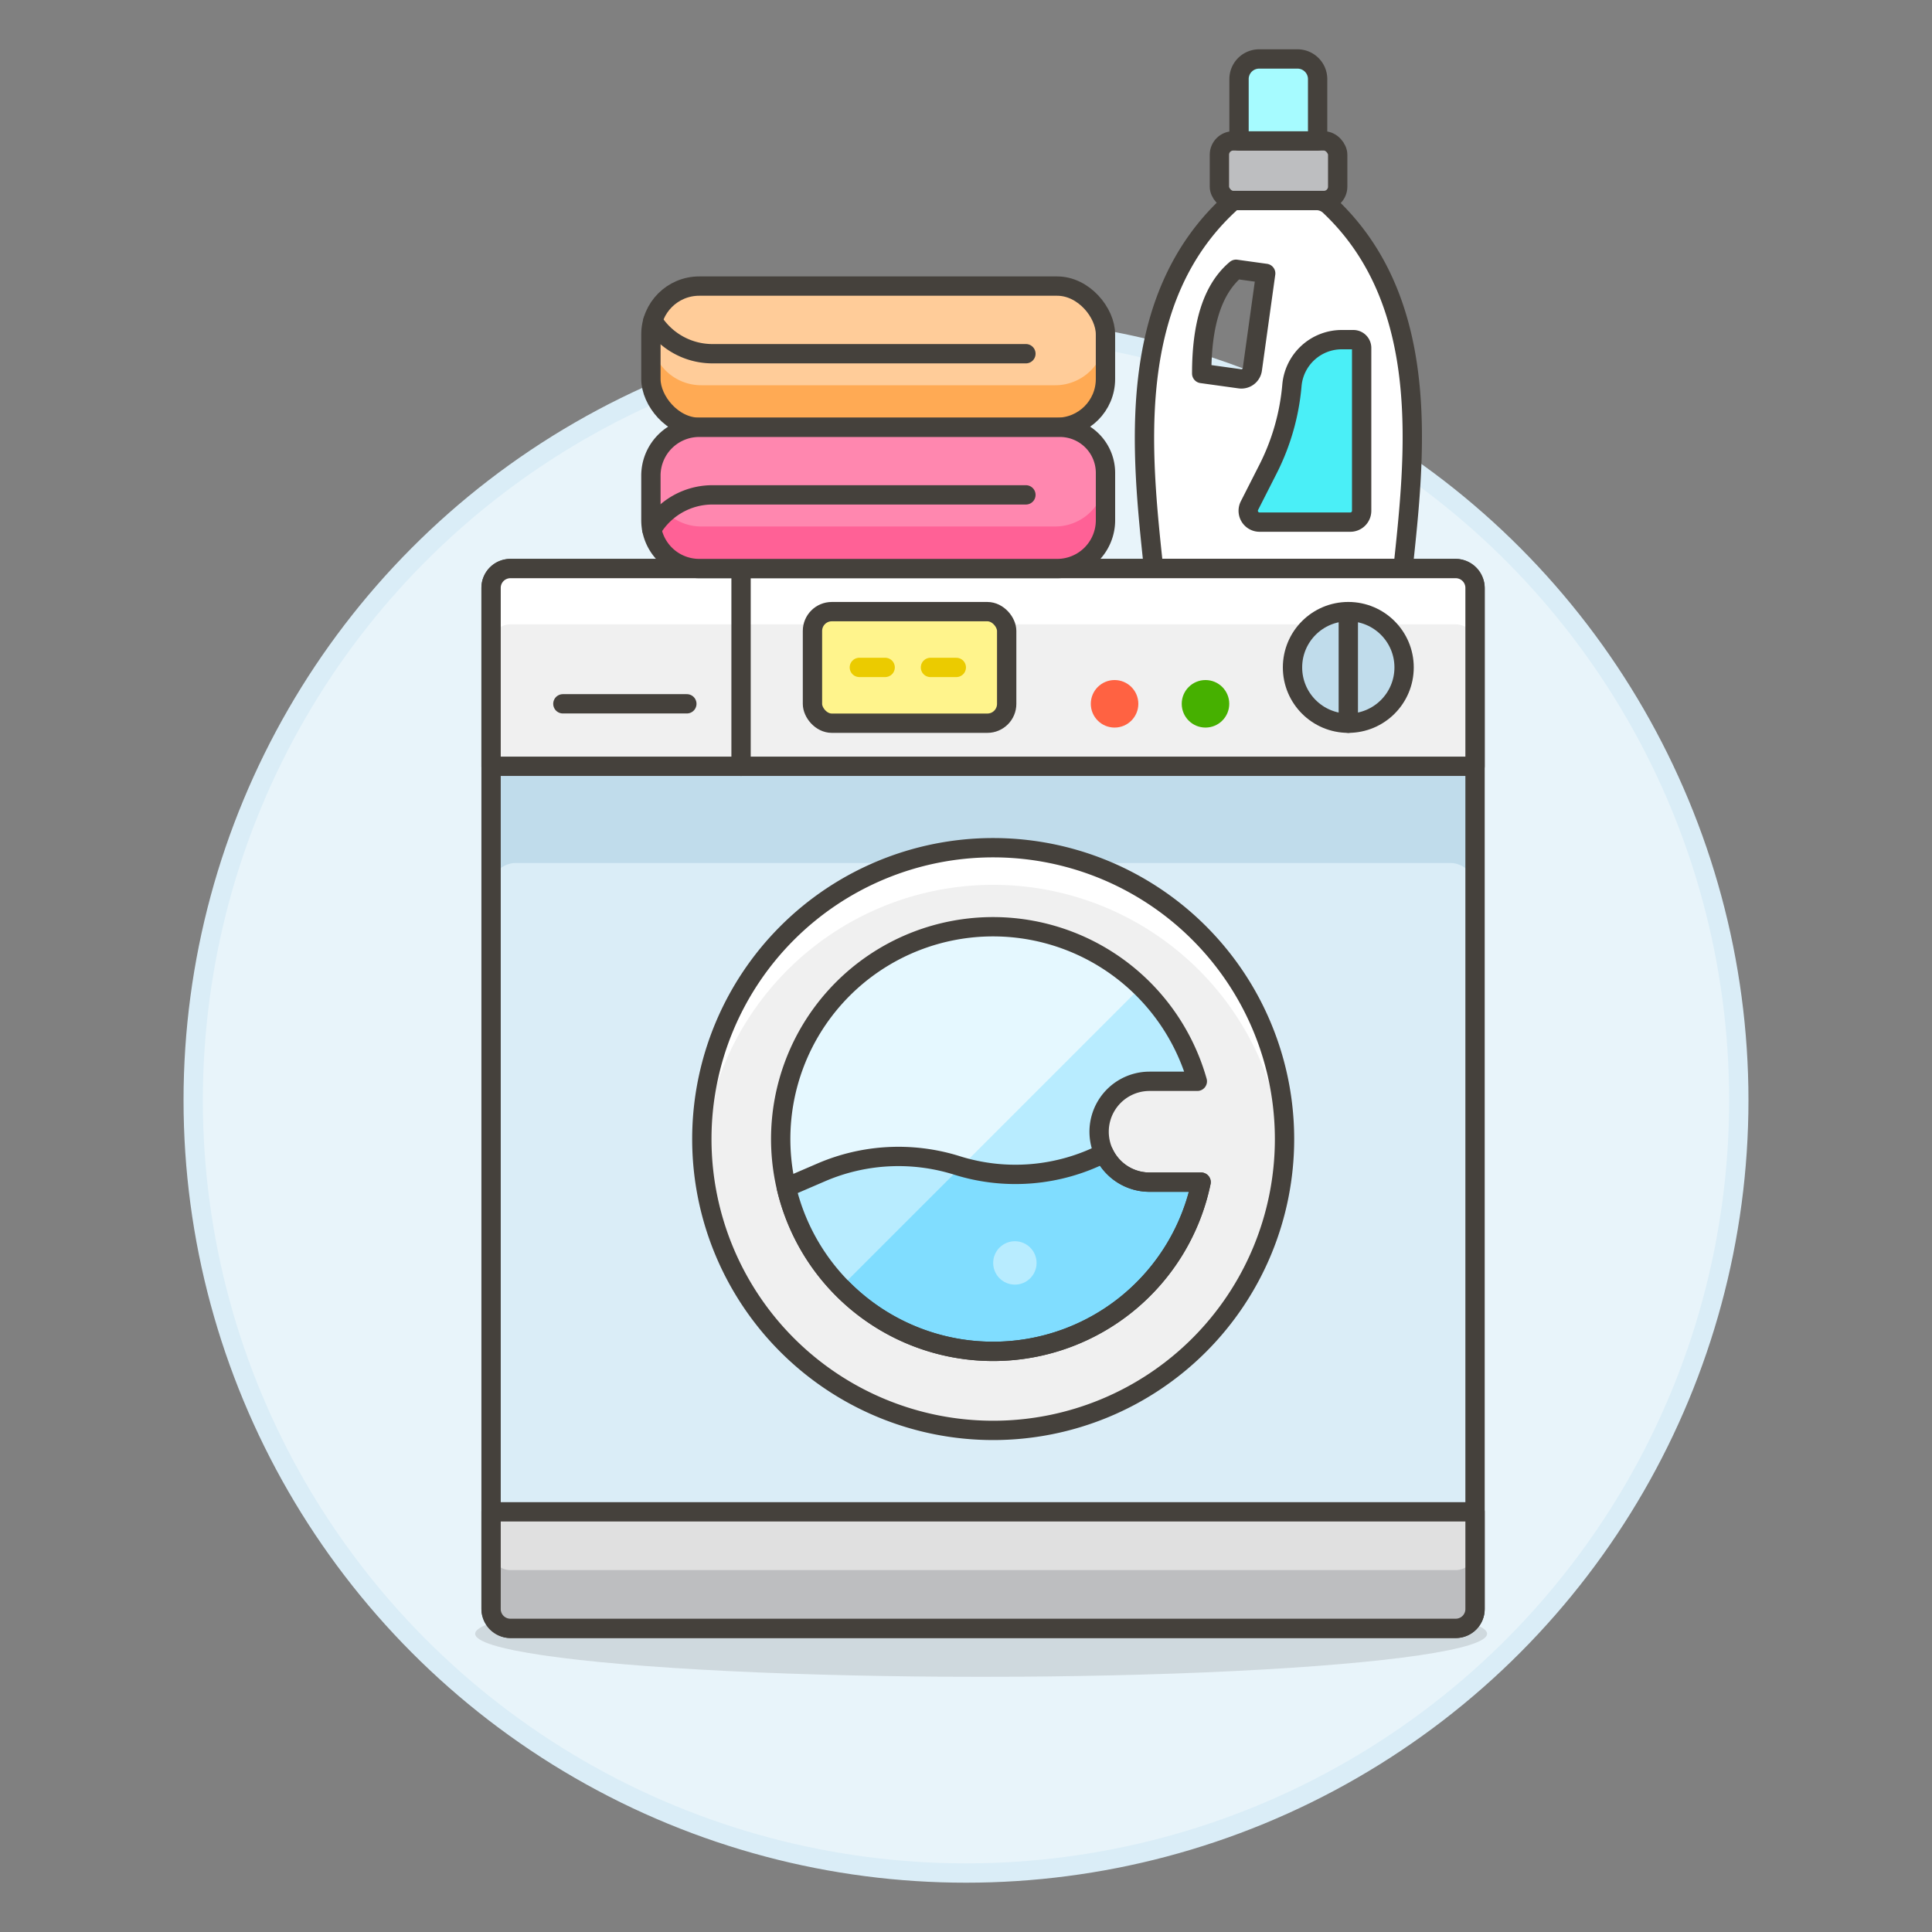 <svg xmlns="http://www.w3.org/2000/svg" viewBox="0 0 100 100"><rect x="0" y="0" width="100" height="100" fill="#808080" stroke="none"/><g class="nc-icon-wrapper"><defs/><circle class="a" cx="50" cy="56.948" r="40" fill="#e8f4fa" stroke="#daedf7" stroke-miterlimit="10"/><ellipse class="b" cx="50.783" cy="84.563" rx="26.188" ry="2.229" fill="#45413c" opacity="0.15"/><path class="c" d="M68.821 10.65a1 1 0 0 0-.686-.272h-4.3c-5.682 5.026-4.749 13.148-4.125 19.05h12.911c.613-5.796 1.549-13.734-3.8-18.778zm-4 8.468a.572.572 0 0 1-.646.489l-1.975-.274c0-2.44.507-4.332 1.776-5.395l1.536.213z" fill="#fff" stroke="#45413c" stroke-linecap="round" stroke-linejoin="round"/><rect class="d" x="63.116" y="7.292" width="6.123" height="3.086" rx=".716" stroke="#45413c" stroke-linecap="round" stroke-linejoin="round" fill="#bdbec0"/><path class="e" d="M67.153 3.052h-1.979a1.041 1.041 0 0 0-1.042 1.042v3.2H68.2v-3.2a1.042 1.042 0 0 0-1.047-1.042z" stroke="#45413c" stroke-linecap="round" stroke-linejoin="round" fill="#a6fbff"/><path class="f" d="M65.192 27.025h4.7a.587.587 0 0 0 .587-.587v-8.429a.429.429 0 0 0-.429-.429h-.6a2.59 2.59 0 0 0-2.58 2.366 11.822 11.822 0 0 1-1.24 4.339l-.959 1.887a.587.587 0 0 0 .521.853z" stroke="#45413c" stroke-linecap="round" stroke-linejoin="round" fill="#4aeff7"/><g><rect class="g" x="25.418" y="29.428" width="50.93" height="54.856" rx="1" style="" fill="#daedf7"/><path class="h" d="M76.348 30.428a1 1 0 0 0-1-1h-48.93a1 1 0 0 0-1 1v15.524a1.283 1.283 0 0 1 1.282-1.283h48.365a1.284 1.284 0 0 1 1.283 1.283z" style="" fill="#c0dceb"/><rect class="i" x="25.418" y="29.428" width="50.93" height="54.856" rx="1" stroke="#45413c" stroke-linecap="round" stroke-linejoin="round" fill="none"/><path class="j" d="M76.348 39.663h-50.93v-9.235a1 1 0 0 1 1-1h48.93a1 1 0 0 1 1 1z" style="" fill="#f0f0f0"/><path class="k" d="M76.348 30.428a1 1 0 0 0-1-1h-48.93a1 1 0 0 0-1 1v2.888a1 1 0 0 1 1-1h48.93a1 1 0 0 1 1 1v-2.888z" style="" fill="#fff"/><path class="i" d="M76.348 39.663h-50.93v-9.235a1 1 0 0 1 1-1h48.93a1 1 0 0 1 1 1z" stroke="#45413c" stroke-linecap="round" stroke-linejoin="round" fill="none"/><path class="l" d="M76.348 83.284a1 1 0 0 1-1 1h-48.93a1 1 0 0 1-1-1v-5.032h50.93z" style="" fill="#e0e0e0"/><path class="m" d="M76.348 79.984v.284a1 1 0 0 1-1 1h-48.93a1 1 0 0 1-1-1v3.016a1 1 0 0 0 1 1h48.93a1 1 0 0 0 1-1z" style="" fill="#bdbec0"/><path class="i" d="M76.348 83.284a1 1 0 0 1-1 1h-48.93a1 1 0 0 1-1-1v-5.032h50.93z" stroke="#45413c" stroke-linecap="round" stroke-linejoin="round" fill="none"/><circle class="n" cx="69.788" cy="34.545" r="2.888" stroke="#45413c" stroke-linecap="round" stroke-linejoin="round" fill="#c0dceb"/><path class="i" d="M69.788 31.658v5.775" stroke="#45413c" stroke-linecap="round" stroke-linejoin="round" fill="none"/><circle class="o" cx="57.69" cy="36.429" r="1.23" style="" fill="#ff6242"/><circle class="p" cx="62.396" cy="36.429" r="1.23" style="" fill="#46b000"/><rect class="q" x="42.053" y="31.658" width="10.053" height="5.775" rx="1" stroke="#45413c" stroke-linecap="round" stroke-linejoin="round" fill="#fff48c"/><path class="i" d="M29.134 36.429h6.417" stroke="#45413c" stroke-linecap="round" stroke-linejoin="round" fill="none"/><path class="i" d="M38.357 29.428v10.235" stroke="#45413c" stroke-linecap="round" stroke-linejoin="round" fill="none"/><path class="r" d="M44.48 34.545h1.336" stroke-linecap="round" stroke-linejoin="round" fill="none" stroke="#ebcb00"/><path class="r" d="M48.161 34.546h1.337" stroke-linecap="round" stroke-linejoin="round" fill="none" stroke="#ebcb00"/><path class="j" d="M51.407 43.877a15.08 15.08 0 1 0 15.08 15.08 15.08 15.08 0 0 0-15.08-15.08zm0 26.069a10.989 10.989 0 1 1 10.566-13.978H59.5a2.61 2.61 0 0 0 0 5.22h2.671a10.992 10.992 0 0 1-10.764 8.758z" style="" fill="#f0f0f0"/><path class="s" d="M51.407 69.946a10.989 10.989 0 1 1 10.566-13.978H59.5a2.61 2.61 0 0 0 0 5.22h2.671a10.992 10.992 0 0 1-10.764 8.758z" style="" fill="#b8ecff"/><path class="t" d="M43.525 66.615A10.986 10.986 0 0 1 59.06 51.08z" style="" fill="#e5f8ff"/><path class="u" d="M40.7 61.455a10.991 10.991 0 0 0 21.465-.267H59.5a2.61 2.61 0 0 1-2.362-1.5 10.1 10.1 0 0 1-7.606.634 10.1 10.1 0 0 0-7.024.36l-1.794.773" style="" fill="#80ddff"/><circle class="s" cx="52.53" cy="65.369" r="1.123" style="" fill="#b8ecff"/><path class="k" d="M66.446 60.065q.041-.549.041-1.108a15.08 15.08 0 0 0-30.16 0q0 .558.04 1.107l.046-.623a15.061 15.061 0 0 1 30.034.624" style="" fill="#fff"/><path class="i" d="M51.407 43.877a15.08 15.08 0 1 0 15.08 15.08 15.08 15.08 0 0 0-15.08-15.08z" stroke="#45413c" stroke-linecap="round" stroke-linejoin="round" fill="none"/><path class="i" d="M51.407 69.946a10.989 10.989 0 1 1 10.566-13.978H59.5a2.61 2.61 0 0 0 0 5.22h2.671a10.992 10.992 0 0 1-10.764 8.758z" stroke="#45413c" stroke-linecap="round" stroke-linejoin="round" fill="none"/><circle class="s" cx="45.957" cy="62.321" r="1.123" style="" fill="#b8ecff"/><path class="s" d="M43.525 66.615a10.969 10.969 0 0 1-2.822-5.16h.01l1.794-.773a10.1 10.1 0 0 1 7.024-.36c.074.023.148.046.222.067z" style="" fill="#b8ecff"/><path class="i" d="M40.7 61.455a10.991 10.991 0 0 0 21.465-.267H59.5a2.61 2.61 0 0 1-2.362-1.5 10.1 10.1 0 0 1-7.606.634 10.1 10.1 0 0 0-7.024.36l-1.794.773" stroke="#45413c" stroke-linecap="round" stroke-linejoin="round" fill="none"/></g><g><rect class="v" x="33.691" y="14.808" width="23.528" height="7.31" rx="2.5" style="" fill="#fc9"/><path class="w" d="M57.219 17.374a2.6 2.6 0 0 1-2.6 2.566H36.293a2.6 2.6 0 0 1-2.6-2.566v2.244a2.5 2.5 0 0 0 2.5 2.5h18.526a2.5 2.5 0 0 0 2.5-2.5v-2.244z" style="" fill="#ffaa54"/><rect class="i" x="33.691" y="14.808" width="23.528" height="7.31" rx="2.5" stroke="#45413c" stroke-linecap="round" stroke-linejoin="round" fill="none"/><path class="i" d="M33.791 16.608a3.65 3.65 0 0 0 3.086 1.7H53.1" stroke="#45413c" stroke-linecap="round" stroke-linejoin="round" fill="none"/><g><path class="x" d="M57.22 24.477a2.36 2.36 0 0 0-2.36-2.359H36.191a2.5 2.5 0 0 0-2.5 2.5v2.31a2.5 2.5 0 0 0 2.5 2.5H54.72a2.5 2.5 0 0 0 2.5-2.5z" style="" fill="#ff87af"/><path class="y" d="M57.219 24.684a2.6 2.6 0 0 1-2.6 2.566H36.293a2.6 2.6 0 0 1-2.6-2.566v2.244a2.5 2.5 0 0 0 2.5 2.5h18.526a2.5 2.5 0 0 0 2.5-2.5v-2.244z" style="" fill="#ff6196"/><path class="i" d="M57.22 24.477a2.36 2.36 0 0 0-2.36-2.359H36.191a2.5 2.5 0 0 0-2.5 2.5v2.31a2.5 2.5 0 0 0 2.5 2.5H54.72a2.5 2.5 0 0 0 2.5-2.5z" stroke="#45413c" stroke-linecap="round" stroke-linejoin="round" fill="none"/><path class="i" d="M33.736 27.4a3.655 3.655 0 0 1 3.141-1.786H53.1" stroke="#45413c" stroke-linecap="round" stroke-linejoin="round" fill="none"/></g></g></g></svg>